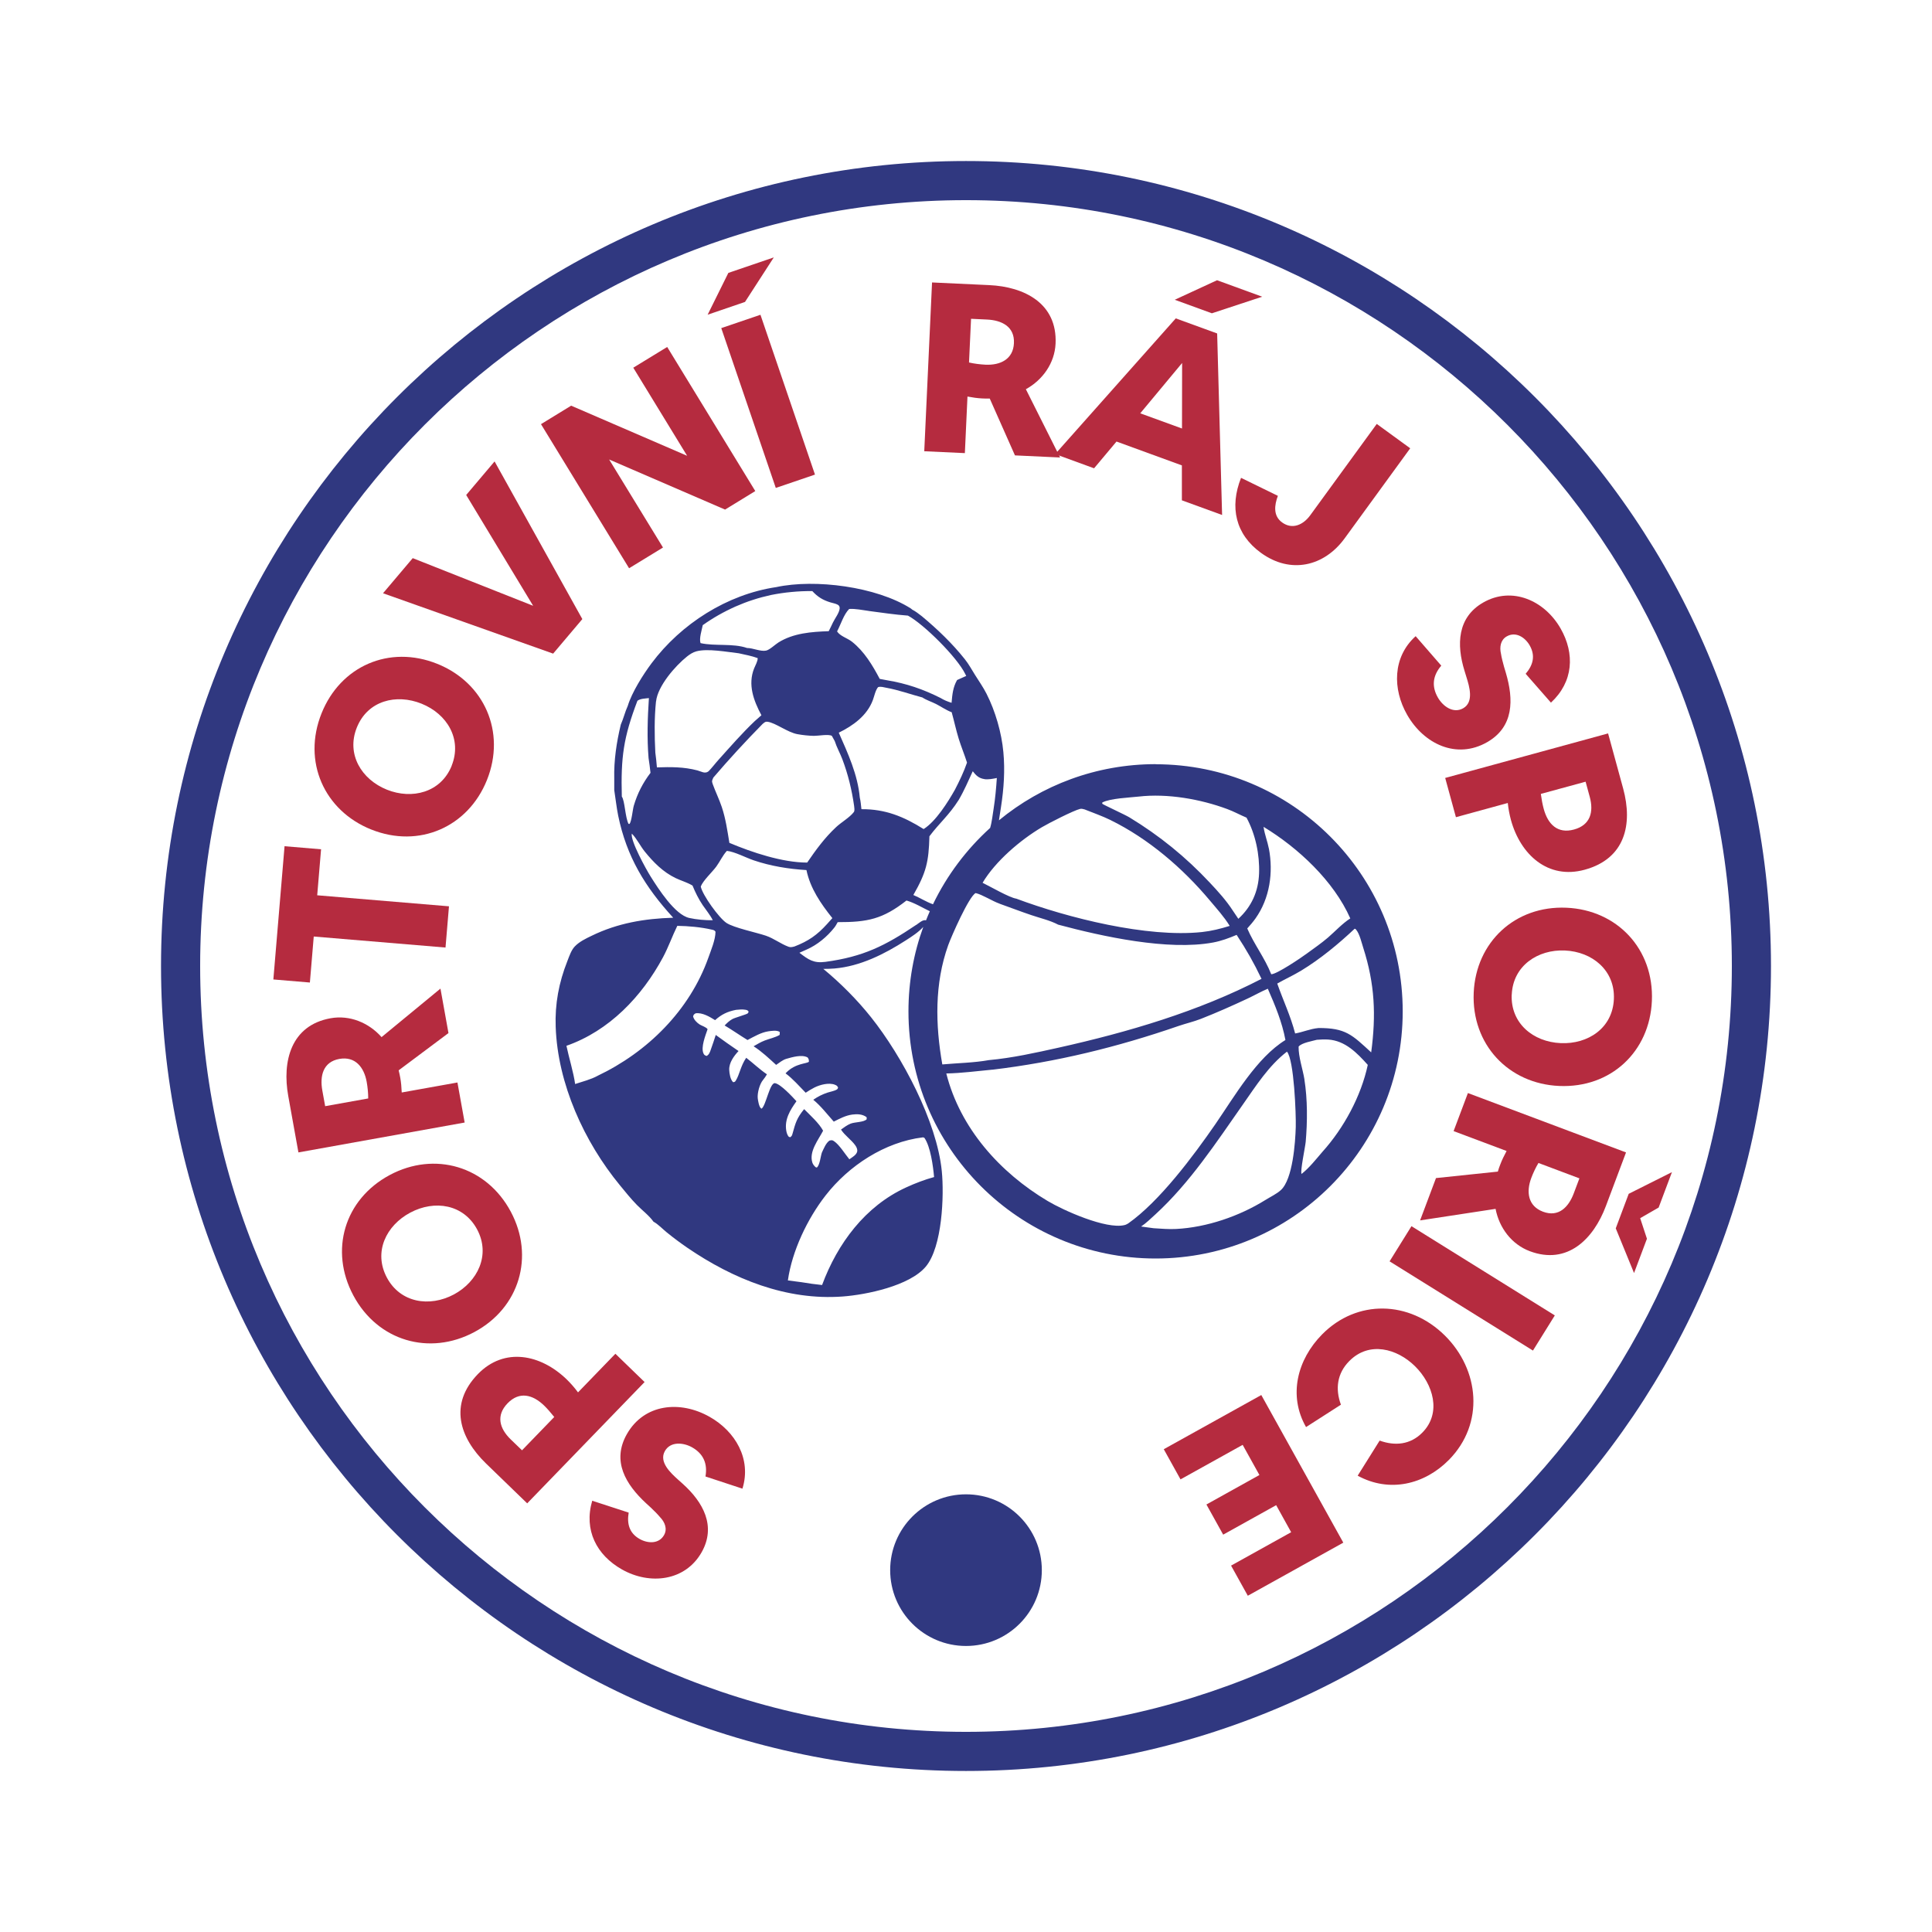 <?xml version="1.0" encoding="UTF-8"?>
<svg xmlns="http://www.w3.org/2000/svg" id="Vrstva_1" data-name="Vrstva 1" viewBox="0 0 340.16 340.16">
  <defs>
    <style>
      .cls-1 {
        fill: #b52b3f;
      }

      .cls-2 {
        fill: #303880;
      }
    </style>
  </defs>
  <g>
    <path class="cls-1" d="M130.74,262.11l-6.53-2.15c.39-2.23-.34-3.99-2.35-5.13-1.53-.86-3.81-1.09-4.8.66-1.09,1.93,1.04,3.86,2.31,5.01l.86.77c3.57,3.22,5.9,7.42,3.31,12.02-2.88,5.1-9.11,5.82-14.03,3.04-4.48-2.53-6.75-6.94-5.24-12.1l6.42,2.09c-.34,1.97.12,3.63,1.94,4.65,1.42.8,3.39.9,4.29-.7.62-1.09.13-2.28-.69-3.13-.46-.55-1.01-1.1-1.64-1.7l-.82-.75c-3.6-3.33-6.09-7.43-3.41-12.17,3.05-5.39,9.4-5.99,14.57-3.07,4.52,2.55,7.41,7.41,5.79,12.65Z"></path>
    <path class="cls-1" d="M92.82,264.69l-7.22-6.99c-4.72-4.57-6.6-10.46-1.47-15.76,4.66-4.81,11.08-3.5,15.65.93.69.67,1.36,1.43,1.99,2.28l6.58-6.8,5.14,4.98-20.67,21.36ZM97.58,249.48c-.61-.76-1.21-1.46-1.78-2.01-1.99-1.92-4.34-2.56-6.43-.4-2.07,2.14-1.44,4.43.55,6.36l1.99,1.92,5.68-5.87Z"></path>
    <path class="cls-1" d="M83.5,234.54c-7.87,4.2-16.99,1.61-21.3-6.48-4.2-7.87-1.61-16.89,6.44-21.19,7.87-4.2,17-1.58,21.3,6.48,4.18,7.83,1.57,16.91-6.44,21.19ZM84.01,216.47c-2.37-4.43-7.46-5.27-11.79-2.96-4.21,2.25-6.52,6.9-4.1,11.44,2.37,4.43,7.5,5.25,11.79,2.96,4.17-2.23,6.5-6.94,4.1-11.44Z"></path>
    <path class="cls-1" d="M52.54,202.89l-1.79-9.93c-1.09-6.06.45-12.42,7.45-13.68,3.38-.61,6.74.79,8.98,3.32l10.37-8.54,1.41,7.83-8.77,6.56c.12.45.2.9.29,1.35.14.78.21,1.62.25,2.55l9.81-1.76,1.27,7.05-29.26,5.26ZM64.83,193.4c0-.94-.1-1.98-.27-2.93-.46-2.55-2.01-4.53-4.81-4.03-2.88.52-3.46,3-3,5.56l.5,2.76,7.58-1.36Z"></path>
    <path class="cls-1" d="M48.13,172.44l1.97-23.45,6.43.54-.68,8.1,23.2,1.94-.61,7.26-23.2-1.94-.68,8.1-6.43-.54Z"></path>
    <path class="cls-1" d="M65.36,146.05c-8.28-3.32-12.16-11.97-8.74-20.47,3.32-8.28,11.9-12.1,20.37-8.7,8.27,3.32,12.14,12,8.74,20.47-3.31,8.24-11.93,12.08-20.36,8.7ZM79.52,134.82c1.87-4.66-.77-9.11-5.31-10.93-4.43-1.78-9.48-.56-11.39,4.22-1.87,4.66.8,9.12,5.31,10.93,4.39,1.76,9.49.52,11.4-4.22Z"></path>
    <path class="cls-1" d="M72.67,98.27l21.2,8.39-11.79-19.51,5-5.91,15.45,27.76-5.14,6.08-29.95-10.63,5.22-6.17Z"></path>
    <path class="cls-1" d="M100.57,71.43l20.41,8.82-9.48-15.51,5.97-3.65,15.51,25.37-5.32,3.26-20.41-8.82,9.48,15.5-5.97,3.65-15.51-25.37,5.32-3.26Z"></path>
    <path class="cls-1" d="M128.23,48.05l8.01-2.73-5.07,7.84-6.58,2.25,3.64-7.35ZM126.99,57.77l6.9-2.35,9.6,28.14-6.9,2.35-9.6-28.14Z"></path>
    <path class="cls-1" d="M164.09,49.73l10.08.47c6.15.28,12.01,3.2,11.68,10.31-.16,3.43-2.27,6.39-5.23,8.02l6.03,12.02-7.95-.37-4.44-10.01c-.46.02-.92,0-1.38-.02-.79-.04-1.63-.16-2.54-.33l-.46,9.96-7.15-.33,1.37-29.7ZM170.6,63.82c.91.21,1.95.34,2.92.39,2.59.12,4.87-.95,5-3.79.14-2.93-2.16-4.04-4.75-4.16l-2.8-.13-.36,7.7Z"></path>
    <path class="cls-1" d="M207.02,56.06l7.28,2.65.87,31.96-7.08-2.58v-6.15s-11.51-4.2-11.51-4.2l-3.95,4.71-6.85-2.5,21.24-23.9ZM208.11,75.45l.02-11.54-7.37,8.86,7.36,2.68ZM206.83,52.78l7.45-3.44,7.95,2.9-8.86,2.92-6.53-2.38Z"></path>
    <path class="cls-1" d="M218.5,84.13l6.49,3.17c-.61,1.63-.86,3.52.74,4.68,1.83,1.33,3.75.4,4.96-1.26l11.71-16.08,5.89,4.29-11.53,15.84c-3.62,4.98-9.55,6.36-14.76,2.56-4.47-3.25-5.55-8.03-3.49-13.21Z"></path>
    <path class="cls-1" d="M249.25,112.01l4.51,5.19c-1.48,1.72-1.75,3.61-.6,5.61.87,1.53,2.71,2.89,4.46,1.89,1.93-1.1,1.08-3.85.57-5.49l-.34-1.11c-1.42-4.59-1.28-9.4,3.3-12.02,5.09-2.91,10.8-.34,13.61,4.56,2.56,4.47,2.25,9.42-1.69,13.07l-4.45-5.08c1.3-1.52,1.75-3.17.71-4.99-.81-1.42-2.45-2.51-4.05-1.59-1.09.62-1.28,1.89-1.01,3.04.11.71.31,1.46.54,2.3l.32,1.07c1.39,4.71,1.43,9.5-3.29,12.21-5.38,3.08-11.14.34-14.09-4.82-2.58-4.51-2.58-10.15,1.49-13.83Z"></path>
    <path class="cls-1" d="M283.13,129.13l2.65,9.69c1.73,6.34.34,12.37-6.77,14.31-6.46,1.77-11.31-2.64-12.99-8.78-.25-.93-.44-1.92-.55-2.97l-9.13,2.5-1.89-6.91,28.68-7.84ZM271.29,139.79c.13.96.3,1.87.51,2.64.73,2.67,2.42,4.42,5.33,3.62,2.87-.78,3.5-3.08,2.77-5.75l-.73-2.67-7.88,2.15Z"></path>
    <path class="cls-1" d="M275.8,159.82c8.91.39,15.44,7.26,15.04,16.42-.39,8.91-7.21,15.36-16.33,14.96-8.91-.39-15.44-7.3-15.04-16.42.39-8.87,7.25-15.36,16.33-14.96ZM266.16,175.11c-.22,5.02,3.74,8.34,8.64,8.55,4.77.21,9.13-2.62,9.35-7.76.22-5.02-3.78-8.34-8.63-8.55-4.73-.21-9.13,2.66-9.35,7.76Z"></path>
    <path class="cls-1" d="M286.29,202.9l-3.55,9.45c-2.16,5.76-6.74,10.44-13.4,7.94-3.21-1.21-5.38-4.12-6.02-7.45l-13.29,2.03,2.8-7.45,10.89-1.14c.12-.45.28-.88.45-1.31.28-.74.65-1.5,1.09-2.32l-9.33-3.5,2.52-6.7,27.83,10.45ZM270.87,204.76c-.48.8-.93,1.75-1.27,2.66-.91,2.43-.59,4.92,2.07,5.92,2.75,1.03,4.51-.81,5.42-3.24l.99-2.63-7.21-2.71ZM294.37,206.38l-2.34,6.23-3.25,1.87,1.19,3.62-2.27,6.04-3.22-7.87,2.28-6.08,7.6-3.81Z"></path>
    <path class="cls-1" d="M273.75,231.6l-3.85,6.19-25.24-15.71,3.85-6.19,25.24,15.71Z"></path>
    <path class="cls-1" d="M255.1,257.04c-4.3,4.35-10.48,5.83-16.06,2.78l3.87-6.18c2.73.99,5.42.71,7.51-1.4,3.45-3.48,1.91-8.54-1.28-11.69-3.16-3.12-8.08-4.46-11.58-.91-2.15,2.17-2.49,4.9-1.47,7.68l-6.14,3.94c-3.17-5.55-1.55-11.89,2.84-16.33,6.12-6.19,15.33-5.98,21.59.2,6.1,6.04,7.04,15.5.72,21.91Z"></path>
    <path class="cls-1" d="M219.7,280.96l-2.95-5.31,10.58-5.88-2.64-4.76-9.33,5.19-2.95-5.31,9.33-5.19-2.95-5.31-10.94,6.08-2.95-5.31,17.17-9.54,14.44,25.99-16.8,9.34Z"></path>
  </g>
  <path class="cls-2" d="M203.5,134.54c-10.49,0-20.11,3.71-27.62,9.89.11-.8.24-1.6.37-2.4.49-3.19.71-6.39.41-9.6-.31-3.41-1.41-7.23-2.97-10.29-.58-1.14-1.34-2.23-2.02-3.31-.58-.93-1.12-1.92-1.8-2.77-2.21-2.78-4.83-5.29-7.56-7.56-.56-.44-1.09-.85-1.72-1.18-.09-.09-.18-.16-.29-.23-6.02-3.79-16.75-5.2-23.63-3.72-8.64,1.28-16.76,6.46-21.96,13.42-1.49,2-3.45,5.09-4.18,7.49-.49,1.07-.75,2.23-1.23,3.3-.75,3.13-1.23,6.3-1.15,9.53v2.01c.24,1.49.39,3,.69,4.48,1.5,7.28,4.74,12.56,9.69,17.98-5.04.15-9.78.95-14.34,3.17-1.04.5-2.18,1.04-2.99,1.89-.63.66-.98,1.75-1.31,2.59-1.49,3.77-2.2,7.51-2.05,11.57.35,10.02,5.01,20.23,11.31,27.89.97,1.18,1.93,2.38,3,3.47.91.93,2.17,1.88,2.91,2.94.79.41,1.66,1.34,2.36,1.9,1.17.95,2.38,1.85,3.62,2.7,8.06,5.5,17.42,9.3,27.33,8.57,4.17-.31,11.78-1.87,14.63-5.26,2.91-3.47,3.25-12.52,2.82-16.81-.86-8.76-7.02-20.27-12.45-27.09-2.44-3.07-5.39-6.03-8.41-8.52.65,0,1.3-.02,1.95-.07,4.53-.38,8.81-2.53,12.57-4.95,1.05-.67,2.23-1.43,3.08-2.37-1.69,4.64-2.61,9.65-2.61,14.87,0,24.03,19.48,43.51,43.51,43.51s43.51-19.48,43.51-43.51-19.48-43.51-43.51-43.51ZM229.67,190.06c-.3-1.84-1.06-3.95-1.03-5.79.54-.67,2.4-.97,3.22-1.2.65-.05,1.34-.08,1.99-.04,2.98.19,5.09,2.36,6.97,4.46-1.18,5.51-4.22,11.13-7.98,15.3-1.1,1.28-2.34,2.86-3.68,3.9-.27-.45.65-4.75.73-5.66.31-3.5.33-7.49-.23-10.98ZM232.08,181.01c-1.4.13-2.67.71-4.05.95-.78-3.05-2.12-5.84-3.15-8.79,1.39-.79,2.85-1.45,4.22-2.28,3.35-2.03,6.57-4.7,9.42-7.38.18.09.12.03.26.19.62.77.94,2.25,1.25,3.2,2.03,6.34,2.27,11.81,1.39,18.39-3.36-3.09-4.49-4.32-9.33-4.29ZM223.4,149.39c-.24-1.24-.72-2.43-.91-3.68l-.02-.13c6.08,3.68,12.36,9.53,15.27,16.12-1.42.92-2.63,2.25-3.91,3.36-1.18,1.01-2.48,1.91-3.73,2.82-.98.73-5.34,3.68-6.28,3.65-1.13-2.87-3.02-5.27-4.22-8.06.51-.56,1.01-1.14,1.45-1.76,2.52-3.55,3.16-8.08,2.36-12.31ZM219.47,143.96c1.58,2.92,2.33,6.51,2.21,9.83-.12,3.17-1.33,5.85-3.65,7.98l-.99-1.47c-1.14-1.76-2.6-3.37-4.03-4.89-4.24-4.53-8.86-8.28-14.16-11.5-.74-.45-4.62-2.23-4.78-2.4v-.21c1.35-.74,4.82-.87,6.42-1.05,5.04-.58,10.86.44,15.59,2.2,1.17.43,2.24,1.03,3.39,1.51ZM195.53,144.39c6.68,3.28,12.72,8.47,17.48,14.15,1.2,1.43,2.52,2.88,3.5,4.48-1.61.5-3.2.9-4.87,1.08-9.68,1.03-23.6-2.48-32.71-5.88-1.2-.17-4.57-2.13-5.93-2.79,2.25-3.79,6.66-7.55,10.43-9.78,1.14-.68,5.62-2.97,6.74-3.23.25-.06.55.02.79.09,1.52.61,3.11,1.16,4.58,1.88ZM176.01,159.12c1.87.66,3.72,1.38,5.6,2.01,1.53.52,3.28.92,4.7,1.67,7.81,2.09,19.34,4.62,27.29,3.14,1.45-.27,2.78-.77,4.13-1.34,1.77,2.7,3,4.85,4.38,7.74-11.13,5.76-23.55,9.4-35.74,12.12-4.05.9-8.12,1.81-12.26,2.19-2.6.47-5.54.52-8.2.76-1.23-6.98-1.39-14.23,1.04-21,.56-1.56,3.66-8.61,4.83-9.17,1.14.25,2.92,1.41,4.22,1.87ZM174.71,188.34c11.25-1.34,22.06-3.99,32.76-7.69,1.31-.45,2.68-.76,3.96-1.26,2.78-1.09,5.57-2.33,8.28-3.6,1.17-.55,2.32-1.21,3.51-1.71,1.28,2.92,2.52,5.89,3.1,9.03-5.07,3.12-8.96,9.92-12.35,14.84-3.83,5.54-9.8,13.57-15.34,17.46-.21.12-.42.24-.66.29-3.25.77-10.72-2.58-13.52-4.25-8.39-5-15.4-12.8-17.84-22.45,2.69-.05,5.42-.42,8.1-.67ZM203.44,213.8c6.07-5.57,10.7-12.64,15.4-19.35,2.31-3.29,4.53-6.81,7.75-9.29,1.26,1.44,1.61,11.1,1.55,13.27-.08,2.75-.53,9.19-2.62,11.1-.74.68-1.87,1.21-2.73,1.75-4.59,2.85-10.3,4.82-15.71,5.1-1.31.07-2.65-.05-3.96-.13l-2.21-.3c.9-.61,1.73-1.42,2.53-2.15ZM173.31,137.18c.71.1,1.5-.06,2.2-.2-.12,1.79-.28,3.59-.56,5.36-.18,1.04-.29,2.34-.62,3.43-4.16,3.77-7.6,8.33-10.06,13.44-1.19-.41-2.31-1.15-3.46-1.63,2.27-3.96,2.71-5.83,2.83-10.34,1.77-2.36,3.44-3.69,5.15-6.39.95-1.61,1.7-3.37,2.48-5.06.56.73,1.09,1.25,2.05,1.38ZM168.13,139.04c-1.22,2.17-3.37,5.59-5.51,6.93-3.51-2.2-6.74-3.53-10.95-3.5-.08-.68-.13-1.39-.29-2.05-.36-4.02-2.09-7.78-3.7-11.42,2.53-1.24,4.97-2.99,6-5.74.25-.67.46-1.75.92-2.28.47-.15.97.02,1.44.11,2.22.4,4.2,1.14,6.36,1.71.74.49,1.59.74,2.38,1.14.91.46,1.84,1.12,2.78,1.46.43,1.54.76,3.11,1.23,4.64.44,1.43,1.02,2.81,1.47,4.23-.58,1.66-1.32,3.21-2.13,4.77ZM142.09,151.87c-4.33,0-9.71-1.8-13.67-3.47-.35-2.12-.65-4.27-1.34-6.32-.46-1.37-1.11-2.68-1.6-4.04-.2-.54-.1-.64.12-1.14,2.77-3.24,5.66-6.38,8.65-9.42.31-.25.47-.46.9-.4,1.4.19,3.5,1.86,5.24,2.18.94.17,1.95.28,2.9.3.75.01,2.6-.34,3.17,0,.16.31.33.62.51.92.35,1.11.92,2.09,1.33,3.17,1.02,2.7,1.67,5.38,2.08,8.24.03.29.14.84-.05,1.09-.75.97-2.19,1.78-3.11,2.64-2.02,1.88-3.56,4-5.11,6.26ZM146.55,161.65l-.94,1.05c-1.76,1.94-3.27,2.99-5.72,3.94-.35.09-.67.19-1.03.06-1.43-.52-2.58-1.47-4.03-1.96-1.69-.57-5.6-1.38-6.92-2.24-1.3-.85-4.23-4.91-4.53-6.41.39-1.05,2.01-2.53,2.73-3.51.66-.9,1.11-1.95,1.87-2.77,1.4.15,3.34,1.2,4.74,1.67,2.98,1.01,6.13,1.52,9.27,1.71.67,3.23,2.54,5.93,4.56,8.46ZM152.95,107.57c2.3.3,4.6.65,6.91.82,2.81,1.52,8.66,7.34,10.09,10.28.06.12.12.23.17.34-.53.25-1.07.49-1.61.72-.74,1.31-.84,2.54-.97,4.01-.71-.22-1.32-.47-1.96-.86-3.05-1.53-5.98-2.54-9.36-3.1l-1.33-.25c-1.28-2.42-2.71-4.82-4.89-6.55-.78-.62-2.08-.97-2.62-1.81.66-1.22,1.16-2.98,2.13-3.95,1.08-.08,2.34.2,3.42.34ZM123.74,110.06c.45-.32.91-.63,1.37-.92.46-.3.94-.58,1.41-.85.48-.27.96-.53,1.46-.78.49-.25.99-.48,1.49-.71.5-.22,1.01-.43,1.53-.63.51-.2,1.03-.38,1.56-.55.52-.17,1.05-.33,1.58-.47.53-.14,1.07-.27,1.6-.39,1.2-.24,2.41-.42,3.62-.53,1.22-.12,2.44-.17,3.66-.16.94,1.02,1.86,1.59,3.19,1.99.4.12.88.2,1.25.39.27.13.39.35.38.64-.04.79-.85,1.8-1.19,2.52-.24.51-.48,1.02-.74,1.52-3.03.11-6.21.33-8.86,1.99-.56.35-1.56,1.31-2.17,1.43-.98.2-2.3-.46-3.35-.46-2.5-.86-5.67-.29-8.19-.86-.28-.79.23-2.33.39-3.16ZM115.51,123.5c.28-2.7,3.38-6.26,5.45-7.91.49-.39,1.03-.74,1.64-.91,1.99-.54,5.41.11,7.47.34,1.12.25,2.26.46,3.33.85.04.52-.43,1.31-.62,1.8-1.15,2.87-.09,5.69,1.28,8.26l-1.18,1.04c-2.24,2.13-4.29,4.49-6.36,6.79-.6.66-1.15,1.41-1.77,2.04-.63.5-1.28.02-1.97-.16-2.39-.63-4.67-.61-7.12-.53-.07-.88-.16-1.74-.28-2.61-.15-2.98-.19-6.04.12-9.02ZM110.66,145.05c-.59-1.14-.65-4.11-1.18-4.8-.18-6.91.28-10.38,2.75-16.87.52-.39,1.39-.39,2.02-.47-.23,3.53-.35,7.02-.06,10.56.12.86.26,1.73.34,2.6-1.35,1.78-2.29,3.61-2.93,5.75-.22.72-.38,2.79-.77,3.25l-.19-.02ZM114.57,154.35c-.82-1.3-3.61-6.36-3.33-7.58.87.87,1.48,2.17,2.27,3.15,1.52,1.88,3.23,3.62,5.44,4.68.94.45,1.95.73,2.86,1.25l.12.07c.49,1.2,1.06,2.36,1.79,3.44.59.87,1.3,1.71,1.78,2.66-1.27.03-2.91-.12-4.15-.4-2.52-.56-5.44-5.14-6.78-7.27ZM105.21,189.42c-1.2.65-2.65,1.01-3.95,1.44-.27-2.01-1.09-4.63-1.53-6.73,7.52-2.63,13.29-8.67,17.01-15.6.96-1.8,1.62-3.71,2.51-5.52,1.95.03,4.14.22,6.04.66.31.07.51.09.69.38-.03,1.47-.78,3.2-1.26,4.57-3.3,9.28-10.73,16.63-19.52,20.8ZM162.49,200.24c.07,0,.21.08.27.1,1.08,1.57,1.53,4.99,1.7,6.9-.84.23-1.67.5-2.49.81s-1.63.64-2.42,1.01c-7.24,3.31-12.1,9.89-14.81,17.19-1.22-.13-2.43-.29-3.64-.5l-2.38-.31c.73-5.18,3.43-10.84,6.63-14.95,4.1-5.27,10.43-9.42,17.14-10.24ZM146.98,190.98c.32.12.43.2.58.5-.05.17-.07.24-.23.35-.39.25-1.14.38-1.6.53-.94.31-1.73.71-2.54,1.27,1.33,1.08,2.46,2.57,3.61,3.85,1.03-.52,2.07-1.08,3.23-1.24.87-.12,1.82-.1,2.55.46l.02.35c-.47.56-2.1.48-2.85.79-.61.25-1.15.66-1.68,1.04.69,1.06,1.78,1.76,2.5,2.75.23.32.43.71.35,1.12-.13.6-.91,1.03-1.38,1.36-.76-.92-1.74-2.54-2.7-3.19-.32-.22-.45-.18-.8-.1-.63.43-1.02,1.44-1.34,2.12-.23.66-.35,2.2-.89,2.63l-.21-.07c-.26-.24-.45-.46-.57-.8-.63-1.96,1.06-4.01,1.89-5.62-.73-1.35-2.25-2.69-3.34-3.8-1.31,1.61-1.51,2.4-2.05,4.34-.09.32-.15.46-.44.62l-.26-.14c-.22-.31-.32-.62-.39-.99-.35-2.01.68-3.67,1.79-5.22-.72-.79-2.76-3-3.77-3.18-.93-.17-1.61,4.01-2.38,4.49-.03-.02-.07-.04-.1-.07-.35-.27-.52-1.35-.57-1.78-.09-.93.34-2.51.93-3.2.27-.32.47-.64.69-1-1.28-.86-2.42-1.97-3.65-2.91-1.01,1.49-1.17,2.97-1.83,4.01-.15.24-.19.24-.47.29-.49-.46-.66-1.51-.69-2.17-.05-1.27.83-2.45,1.64-3.32-1.36-.92-2.68-1.86-4.01-2.83-.26.85-.57,1.7-.86,2.54-.15.45-.31.94-.76,1.16-.28-.11-.41-.15-.54-.44-.5-1.08.35-3.19.72-4.27-.21-.36-1.02-.6-1.39-.83-.49-.31-1.04-.86-1.16-1.43.11-.35.14-.34.44-.54,1.19-.17,2.46.6,3.43,1.2,1.15-1.02,2.17-1.51,3.68-1.81.51-.05,1.13-.11,1.64-.02.32.06.41.07.59.34-.05.1-.07.21-.15.29-.16.18-2.3.77-2.73,1.02-.52.29-.93.69-1.35,1.12,1.37.81,2.67,1.73,4.03,2.56,1.13-.59,2.39-1.34,3.66-1.53.57-.08,1.53-.24,2.02.12l-.02.51c-.78.46-1.79.66-2.64.99-.68.26-1.32.65-1.95,1.01,1.44.92,2.71,2.13,3.97,3.28.54-.37,1.17-.89,1.8-1.07,1.05-.3,2.74-.8,3.74-.24.22.31.22.37.23.75-.37.38-2.33.23-4,1.93l-.11.12c1.32.99,2.39,2.24,3.54,3.41.5-.33,1.02-.65,1.55-.92.98-.49,2.53-.9,3.59-.49ZM161.31,162.84c-5.49,3.7-9.33,5.61-15.98,6.51-2.09.28-2.99-.39-4.58-1.6l1.28-.57c1.87-.82,3.59-2.25,4.85-3.84.24-.28.42-.66.61-.98,5.27.01,7.92-.53,12.11-3.81,1.42.41,2.76,1.24,4.11,1.89-.23.53-.46,1.06-.67,1.6-.54-.19-1.28.51-1.72.81Z"></path>
  <path class="cls-2" d="M170.08,311.81c-78.15,0-141.73-63.58-141.73-141.73S91.93,28.35,170.08,28.35s141.73,63.58,141.73,141.73-63.58,141.73-141.73,141.73ZM170.08,35.24c-74.35,0-134.84,60.49-134.84,134.84s60.49,134.84,134.84,134.84,134.84-60.49,134.84-134.84S244.43,35.24,170.08,35.24Z"></path>
  <circle class="cls-2" cx="170.08" cy="276.45" r="13.35"></circle>
</svg>
